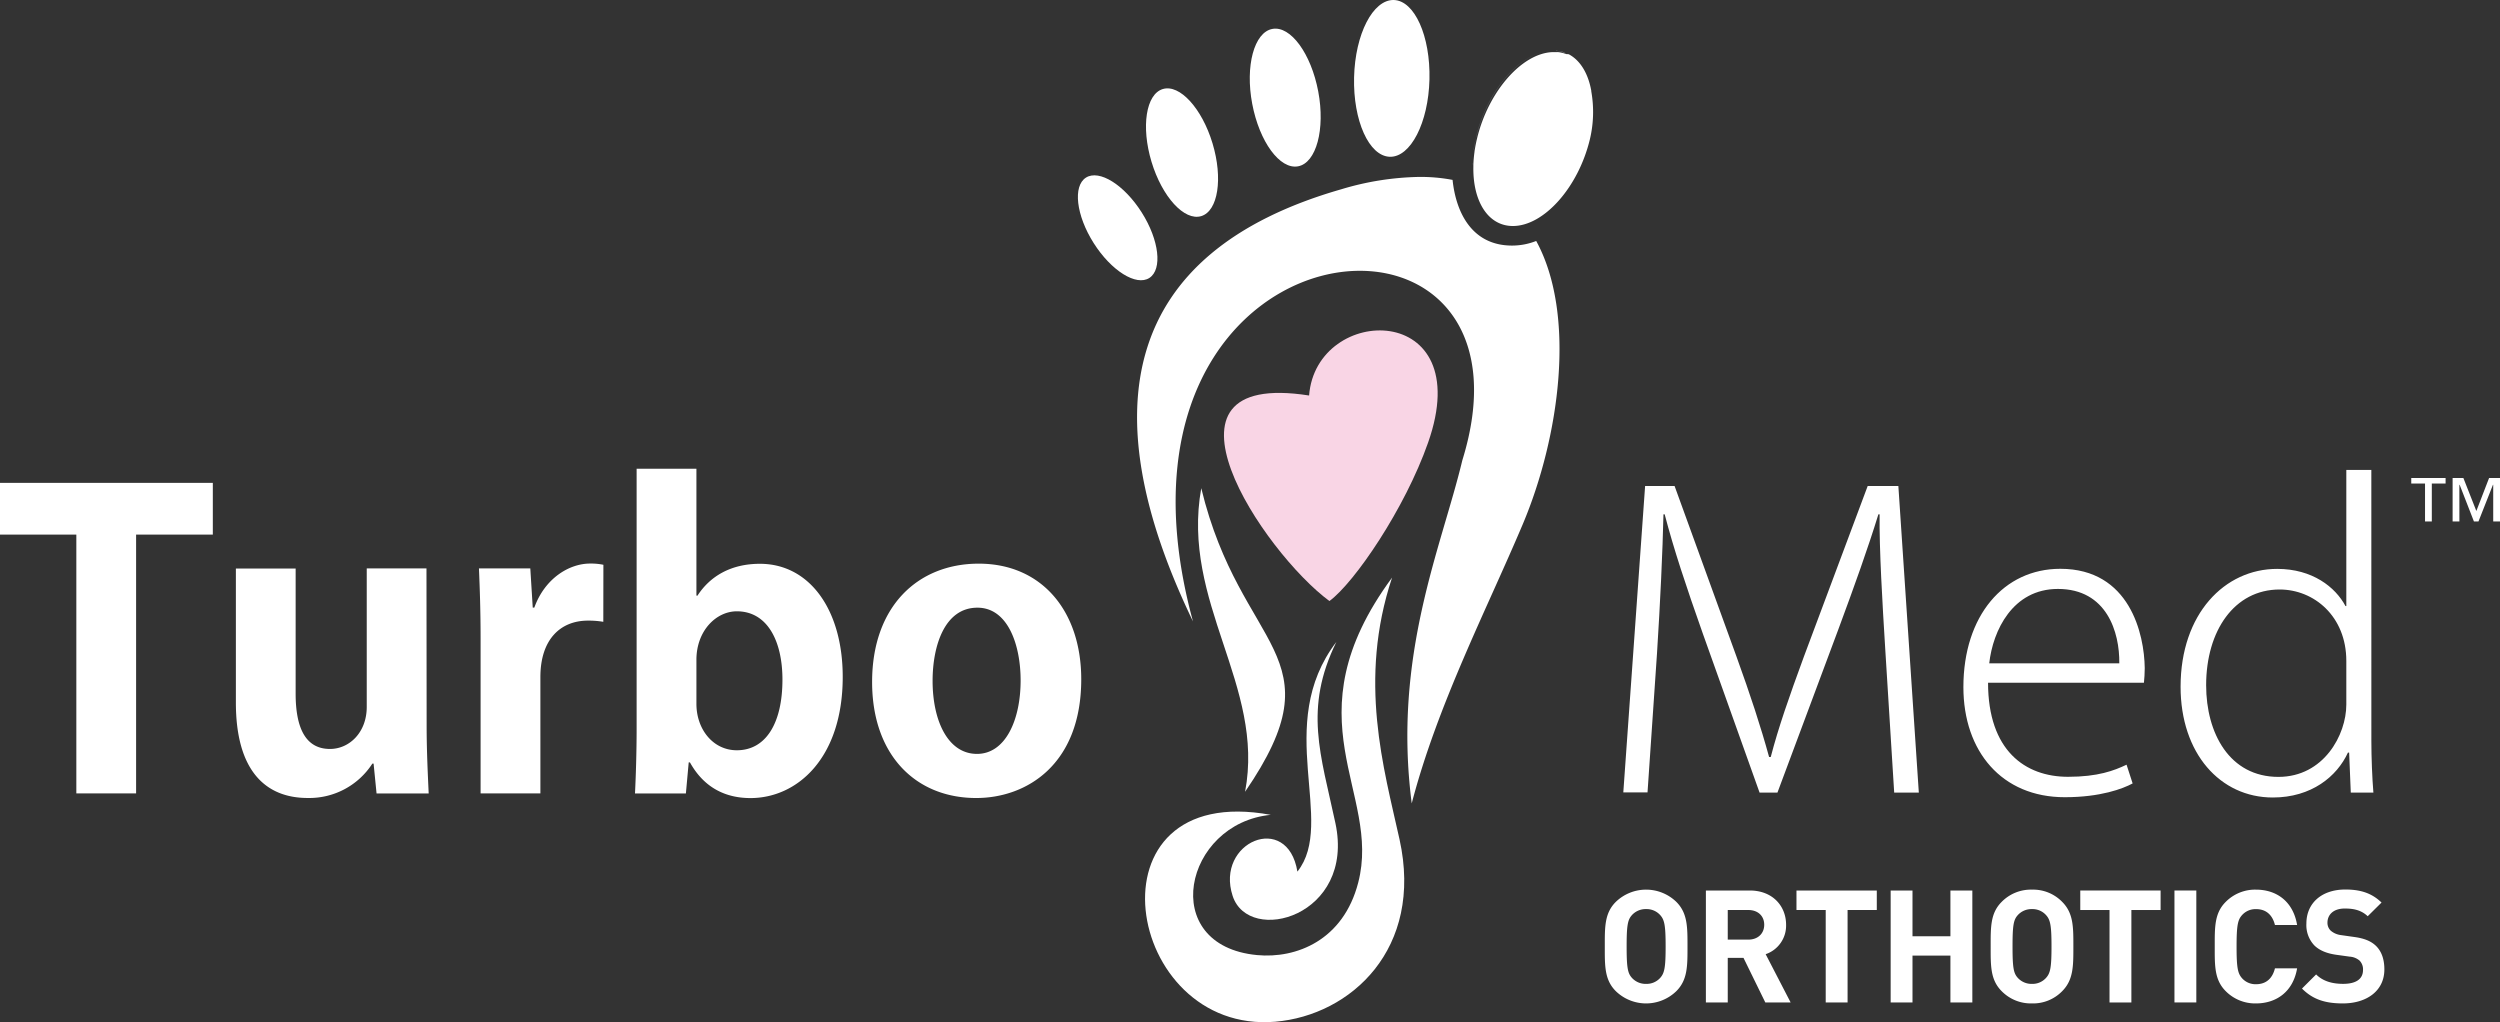 <svg id="Layer_1" data-name="Layer 1" xmlns="http://www.w3.org/2000/svg" viewBox="0 0 840.37 343.6"><rect x="0" y="0" width="840.37" height="343.6" fill="#333333" stroke="none"/><defs><style>.cls-1,.cls-2{fill:#fff;}.cls-1,.cls-4{fill-rule:evenodd;}.cls-3{fill:#e9f3fb;}.cls-4{fill:#f9d5e5;}</style></defs><path class="cls-1" d="M343.08,353.86c0,13.44-5.16,24.71-14.66,24.71-9.78,0-14.93-11.13-14.93-24.57,0-11.54,3.93-24.58,15.07-24.58C338.87,329.42,343.08,342.05,343.08,353.86ZM329,314.62c-20.5,0-35.84,14.4-35.84,39.78,0,24.58,14.66,39,35,39,16.83,0,35.3-11.15,35.3-39.94C363.45,330.51,350.14,314.62,329,314.62Zm-94.9,32.32c0-9.78,6.66-16.3,13.58-16.3,10.31,0,15.34,10.05,15.34,22.95,0,14.66-5.57,23.76-15.34,23.76-8,0-13.58-7.06-13.58-15.61Zm0-21.59V282.72H214v87.43c0,7.74-.27,16.3-.55,21.73h17.11l.95-10.46h.41c4.75,8.55,12,12,20.36,12,15.62,0,31-13.33,31-40.75,0-22.54-11.14-38-27.84-38-9.63,0-16.7,4.08-21,10.73ZM202.83,315a20.32,20.32,0,0,0-4.47-.41c-7.07,0-15.22,5-18.75,14.8h-.53l-.82-13.17H161c.28,6.79.55,14.26.55,23.63v52h20.1V352.77c0-12.89,6.92-19,16-19a29.44,29.44,0,0,1,5.15.4Zm-59.47,1.22H123.28v46.57c0,8.56-5.84,14.12-12.36,14.12-8.28,0-11.54-7.19-11.54-18.6V316.25H79.29v45.08c0,22.67,9.77,32.06,24.16,32.06a25.22,25.22,0,0,0,21.72-11.56h.41l1,10.05h17.52c-.28-6.39-.69-14.12-.69-23.09ZM71.54,287.47H0v17.38H25.66v87H45.75v-87H71.54Z" transform="translate(0 -125.15)"/><path class="cls-1" d="M788.71,362c0,10.18-7.61,24.3-22.82,24.3-16.43,0-24.3-14.66-24.3-30.82,0-18.32,9.5-32.17,24.71-32.17,11.54,0,22.41,9,22.41,24Zm8.41-78.88h-8.41v45.75h-.28c-3.4-6.38-11.13-12.49-22.95-12.49C747.84,316.37,733,331.44,733,356c0,22.4,13.3,37.23,31,37.23,13,0,21.59-7.09,25.25-15.09h.41l.55,13.44h7.6c-.41-5-.68-11.81-.68-17.38Zm-128.44,65c1.22-11,7.87-25,23.08-25,16.43,0,20.77,14.53,20.64,25Zm46.16,34.08c-4.21,2-9.64,4.07-19.68,4.07-14.4,0-26.88-8.82-26.88-31.63h52.4c.14-1.63.27-2.85.27-4.89-.13-11.4-5-33.4-28.38-33.4-19,0-32.58,15.75-32.58,39.78,0,21.59,12.9,37,34.07,37,12.09,0,19.56-2.87,22.82-4.63Zm-76.71-93.68H627.82l-21.45,57.37c-5,13.62-8.55,23.8-11.14,33.73h-.55c-2.84-10.34-6.24-20.68-11-33.87l-20.77-57.23H553l-7.33,103h8.14L557,344.75c1.08-16.84,1.9-34.48,2.17-46.71h.41c3,11.54,7.19,24.17,12.76,39.92l19.14,53.63h6l20.5-54.94c5.56-15,9.91-27.17,13.44-38.61h.41c-.15,11.56.94,30,1.9,45.42l3,48.13h8.28Z" transform="translate(0 -125.15)"/><path class="cls-2" d="M427.17,399.06c-63.29-11.69-49.4,73.83,1.5,69.54,25.38-2.15,49.91-24.5,41.78-61.29-5.3-24-14-53.38-2.51-88-35.19,47.76-3.44,72.08-11.38,102.54-5,19.38-20.81,25.6-34,24.35C389,443,398,401.88,427.17,399.06Z" transform="translate(0 -125.15)"/><path class="cls-1" d="M474.55,395.21c-6.45-49.78,10-86,17-115.3,13.09-42.21-8.44-63.73-34.43-63.73-34.84,0-77.71,38.62-56.1,117.86-34.15-70.81-24.17-124,49.86-145.27a95.85,95.85,0,0,1,26.28-4.15,57.75,57.75,0,0,1,11.12,1c1.19,11.41,6.8,22,19.83,22.08h.18a22.1,22.1,0,0,0,8.1-1.55c13.58,24.83,7.85,66-4.58,95.37C499.57,330.43,483.19,362.1,474.55,395.21Z" transform="translate(0 -125.15)"/><path class="cls-2" d="M418.53,391.3c6.79-35.78-21.63-63.58-14.73-102.05C417.07,344.32,450.53,344.62,418.53,391.3Z" transform="translate(0 -125.15)"/><path class="cls-1" d="M365.05,184.85c4.46-2.82,12.85,2.42,18.74,11.72s7,19.12,2.58,22-12.85-2.42-18.74-11.72S360.58,187.68,365.05,184.85Z" transform="translate(0 -125.15)"/><path class="cls-1" d="M390.88,155.08c5.67-1.71,13.15,6.47,16.71,18.26s1.86,22.75-3.8,24.46-13.15-6.46-16.71-18.26S385.22,156.79,390.88,155.08Z" transform="translate(0 -125.15)"/><path class="cls-1" d="M427.71,134.87c6.12-1.14,13,8.29,15.41,21s-.65,24.05-6.78,25.19-13-8.27-15.41-21S421.58,136,427.71,134.87Z" transform="translate(0 -125.15)"/><path class="cls-1" d="M468.51,125.15c7,.19,12.35,12.14,12,26.7s-6.36,26.22-13.34,26-12.35-12.13-12-26.7S461.52,125,468.51,125.15Z" transform="translate(0 -125.15)"/><path class="cls-3" d="M494.94,180.64c0-.22,0-.45,0-.67C495,180.19,494.94,180.42,494.94,180.64Zm.41-5s0,0,0,0S495.35,175.62,495.35,175.64Zm0-.15c.21-1.38.48-2.8.83-4.25C495.85,172.69,495.58,174.11,495.37,175.49Zm.83-4.25c3.78-15.85,15.06-28.7,25.36-29.1C511.26,142.54,500,155.39,496.2,171.24Zm31.25-27.77h0Zm-.12-.07h0Zm-.13-.06h0Zm-.13-.07,0,0Zm-.12-.06-.05,0Zm-.12-.05-.05,0Zm-.12-.06-.11,0Zm-.15-.07-.08,0Zm-.12-.05-.08,0Zm-.11,0-.28-.11Zm-.3-.12-.09,0Zm-.1,0a11,11,0,0,0-2.46-.57A11,11,0,0,1,525.93,142.78Zm-2.46-.57a3.42,3.42,0,0,0-.46,0A3.42,3.42,0,0,1,523.47,142.21Zm-.48-.05h0Zm-.14,0h0Zm-.35,0h0Zm-.15,0h0Z" transform="translate(0 -125.15)"/><path class="cls-1" d="M534.91,155.89h0c0-.07,0-.13,0-.2h0c-1-5.62-3.5-9.94-7.18-12.08l-.24-.14h0l-.1-.06h0l-.1,0h0l-.11-.06,0,0-.08,0-.05,0-.07,0-.05,0-.07,0-.11,0,0,0-.08,0,0,0-.08,0h0l-.28-.11h0l-.09,0h0a11,11,0,0,0-2.46-.57h0a3.42,3.42,0,0,0-.46,0h-1.45c-10.3.4-21.57,13.25-25.36,29.1-.35,1.45-.62,2.87-.83,4.25v.1s0,0,0,0c-.21,1.48-.33,2.93-.39,4.33,0,.22,0,.45,0,.67-.23,11.57,4.85,19.94,13.19,20h.09c10.44,0,22-13,25.88-29.12A39.59,39.59,0,0,0,534.91,155.89Z" transform="translate(0 -125.15)"/><path class="cls-4" d="M446.88,327.19c-22.12-16.31-63.59-78-6.83-69.09,2.4-31,56.82-31.91,40,15.84C472.28,296.1,455.32,321,446.88,327.19Z" transform="translate(0 -125.15)"/><path class="cls-2" d="M436.12,418.14c-3.33-20.27-27.69-9.95-21.77,8.17,5.44,16.66,41.23,6.91,34.55-24.44-4.92-23.06-10.72-38.44.32-60.94C427.88,368.86,449.33,401.52,436.12,418.14Z" transform="translate(0 -125.15)"/><path class="cls-2" d="M558.06,432.74a6.13,6.13,0,0,0-4.71-2,6.22,6.22,0,0,0-4.76,2c-1.42,1.58-1.8,3.33-1.8,10.57s.38,9,1.8,10.57a6.22,6.22,0,0,0,4.76,2,6.13,6.13,0,0,0,4.71-2c1.42-1.59,1.84-3.33,1.84-10.57S559.48,434.32,558.06,432.74Zm5.44,25.58a14.6,14.6,0,0,1-20.35,0c-3.81-3.8-3.7-8.51-3.7-15s-.11-11.21,3.7-15a14.62,14.62,0,0,1,20.35,0c3.8,3.8,3.75,8.51,3.75,15S567.3,454.52,563.5,458.32Z" transform="translate(0 -125.15)"/><path class="cls-2" d="M587.71,431.05h-6.93V441h6.93c3.22,0,5.33-2.06,5.33-5S590.93,431.05,587.71,431.05Zm5.7,31.08-7.34-15h-5.29v15h-7.35V424.49h14.75c7.67,0,12.21,5.23,12.21,11.52a10.13,10.13,0,0,1-6.87,9.89l8.4,16.23Z" transform="translate(0 -125.15)"/><path class="cls-2" d="M621.06,431.05v31.08h-7.35V431.05h-9.83v-6.56h27v6.56Z" transform="translate(0 -125.15)"/><path class="cls-2" d="M655.63,462.13V446.37H642.88v15.76h-7.34V424.49h7.34v15.38h12.75V424.49H663v37.64Z" transform="translate(0 -125.15)"/><path class="cls-2" d="M687.76,432.74a6.09,6.09,0,0,0-4.7-2,6.22,6.22,0,0,0-4.76,2c-1.43,1.58-1.79,3.33-1.79,10.57s.36,9,1.79,10.57a6.22,6.22,0,0,0,4.76,2,6.09,6.09,0,0,0,4.7-2c1.43-1.59,1.85-3.33,1.85-10.57S689.19,434.32,687.76,432.74Zm5.45,25.58a13.64,13.64,0,0,1-10.15,4.13,13.78,13.78,0,0,1-10.21-4.13c-3.8-3.8-3.69-8.51-3.69-15s-.11-11.21,3.69-15a13.77,13.77,0,0,1,10.21-4.12,13.63,13.63,0,0,1,10.15,4.12c3.8,3.8,3.75,8.51,3.75,15S697,454.52,693.21,458.32Z" transform="translate(0 -125.15)"/><path class="cls-2" d="M716.46,431.05v31.08h-7.35V431.05h-9.83v-6.56h27v6.56Z" transform="translate(0 -125.15)"/><rect class="cls-2" x="730.94" y="299.34" width="7.35" height="37.63"/><path class="cls-2" d="M758.32,462.45a13.9,13.9,0,0,1-10.15-4.13c-3.8-3.8-3.69-8.51-3.69-15s-.11-11.21,3.69-15a13.89,13.89,0,0,1,10.15-4.12c7,0,12.53,4,13.85,11.89h-7.45c-.74-3-2.64-5.34-6.35-5.34a6.06,6.06,0,0,0-4.7,2c-1.43,1.58-1.85,3.38-1.85,10.62s.42,9,1.85,10.62a6.06,6.06,0,0,0,4.7,2c3.71,0,5.61-2.33,6.35-5.34h7.45C770.85,458.42,765.3,462.45,758.32,462.45Z" transform="translate(0 -125.15)"/><path class="cls-2" d="M787.55,462.45c-5.71,0-10-1.22-13.74-5l4.75-4.75c2.38,2.38,5.61,3.17,9.1,3.17,4.33,0,6.66-1.64,6.66-4.65a4.18,4.18,0,0,0-1.16-3.17,5.67,5.67,0,0,0-3.34-1.33l-4.54-.63c-3.23-.47-5.61-1.48-7.3-3.12a9.92,9.92,0,0,1-2.69-7.4c0-6.71,5-11.41,13.11-11.41,5.17,0,8.93,1.26,12.15,4.38l-4.65,4.6c-2.38-2.27-5.23-2.59-7.71-2.59-3.92,0-5.82,2.17-5.82,4.76a3.63,3.63,0,0,0,1.11,2.69,6.53,6.53,0,0,0,3.49,1.49l4.44.63c3.44.47,5.6,1.42,7.19,2.91,2,1.9,2.9,4.65,2.9,8C801.5,458.32,795.43,462.45,787.55,462.45Z" transform="translate(0 -125.15)"/><path class="cls-2" d="M826.72,300.45h-2.28V285.83h3.62l4.36,11.09,4.28-11.09h3.67v14.62h-2.28V288.11H838l-4.87,12.34h-1.52l-4.8-12.34h-.1Zm-4.64-12.76h-4.63v12.76h-2.28V287.69h-4.63v-1.86h11.54Z" transform="translate(0 -125.15)"/></svg>